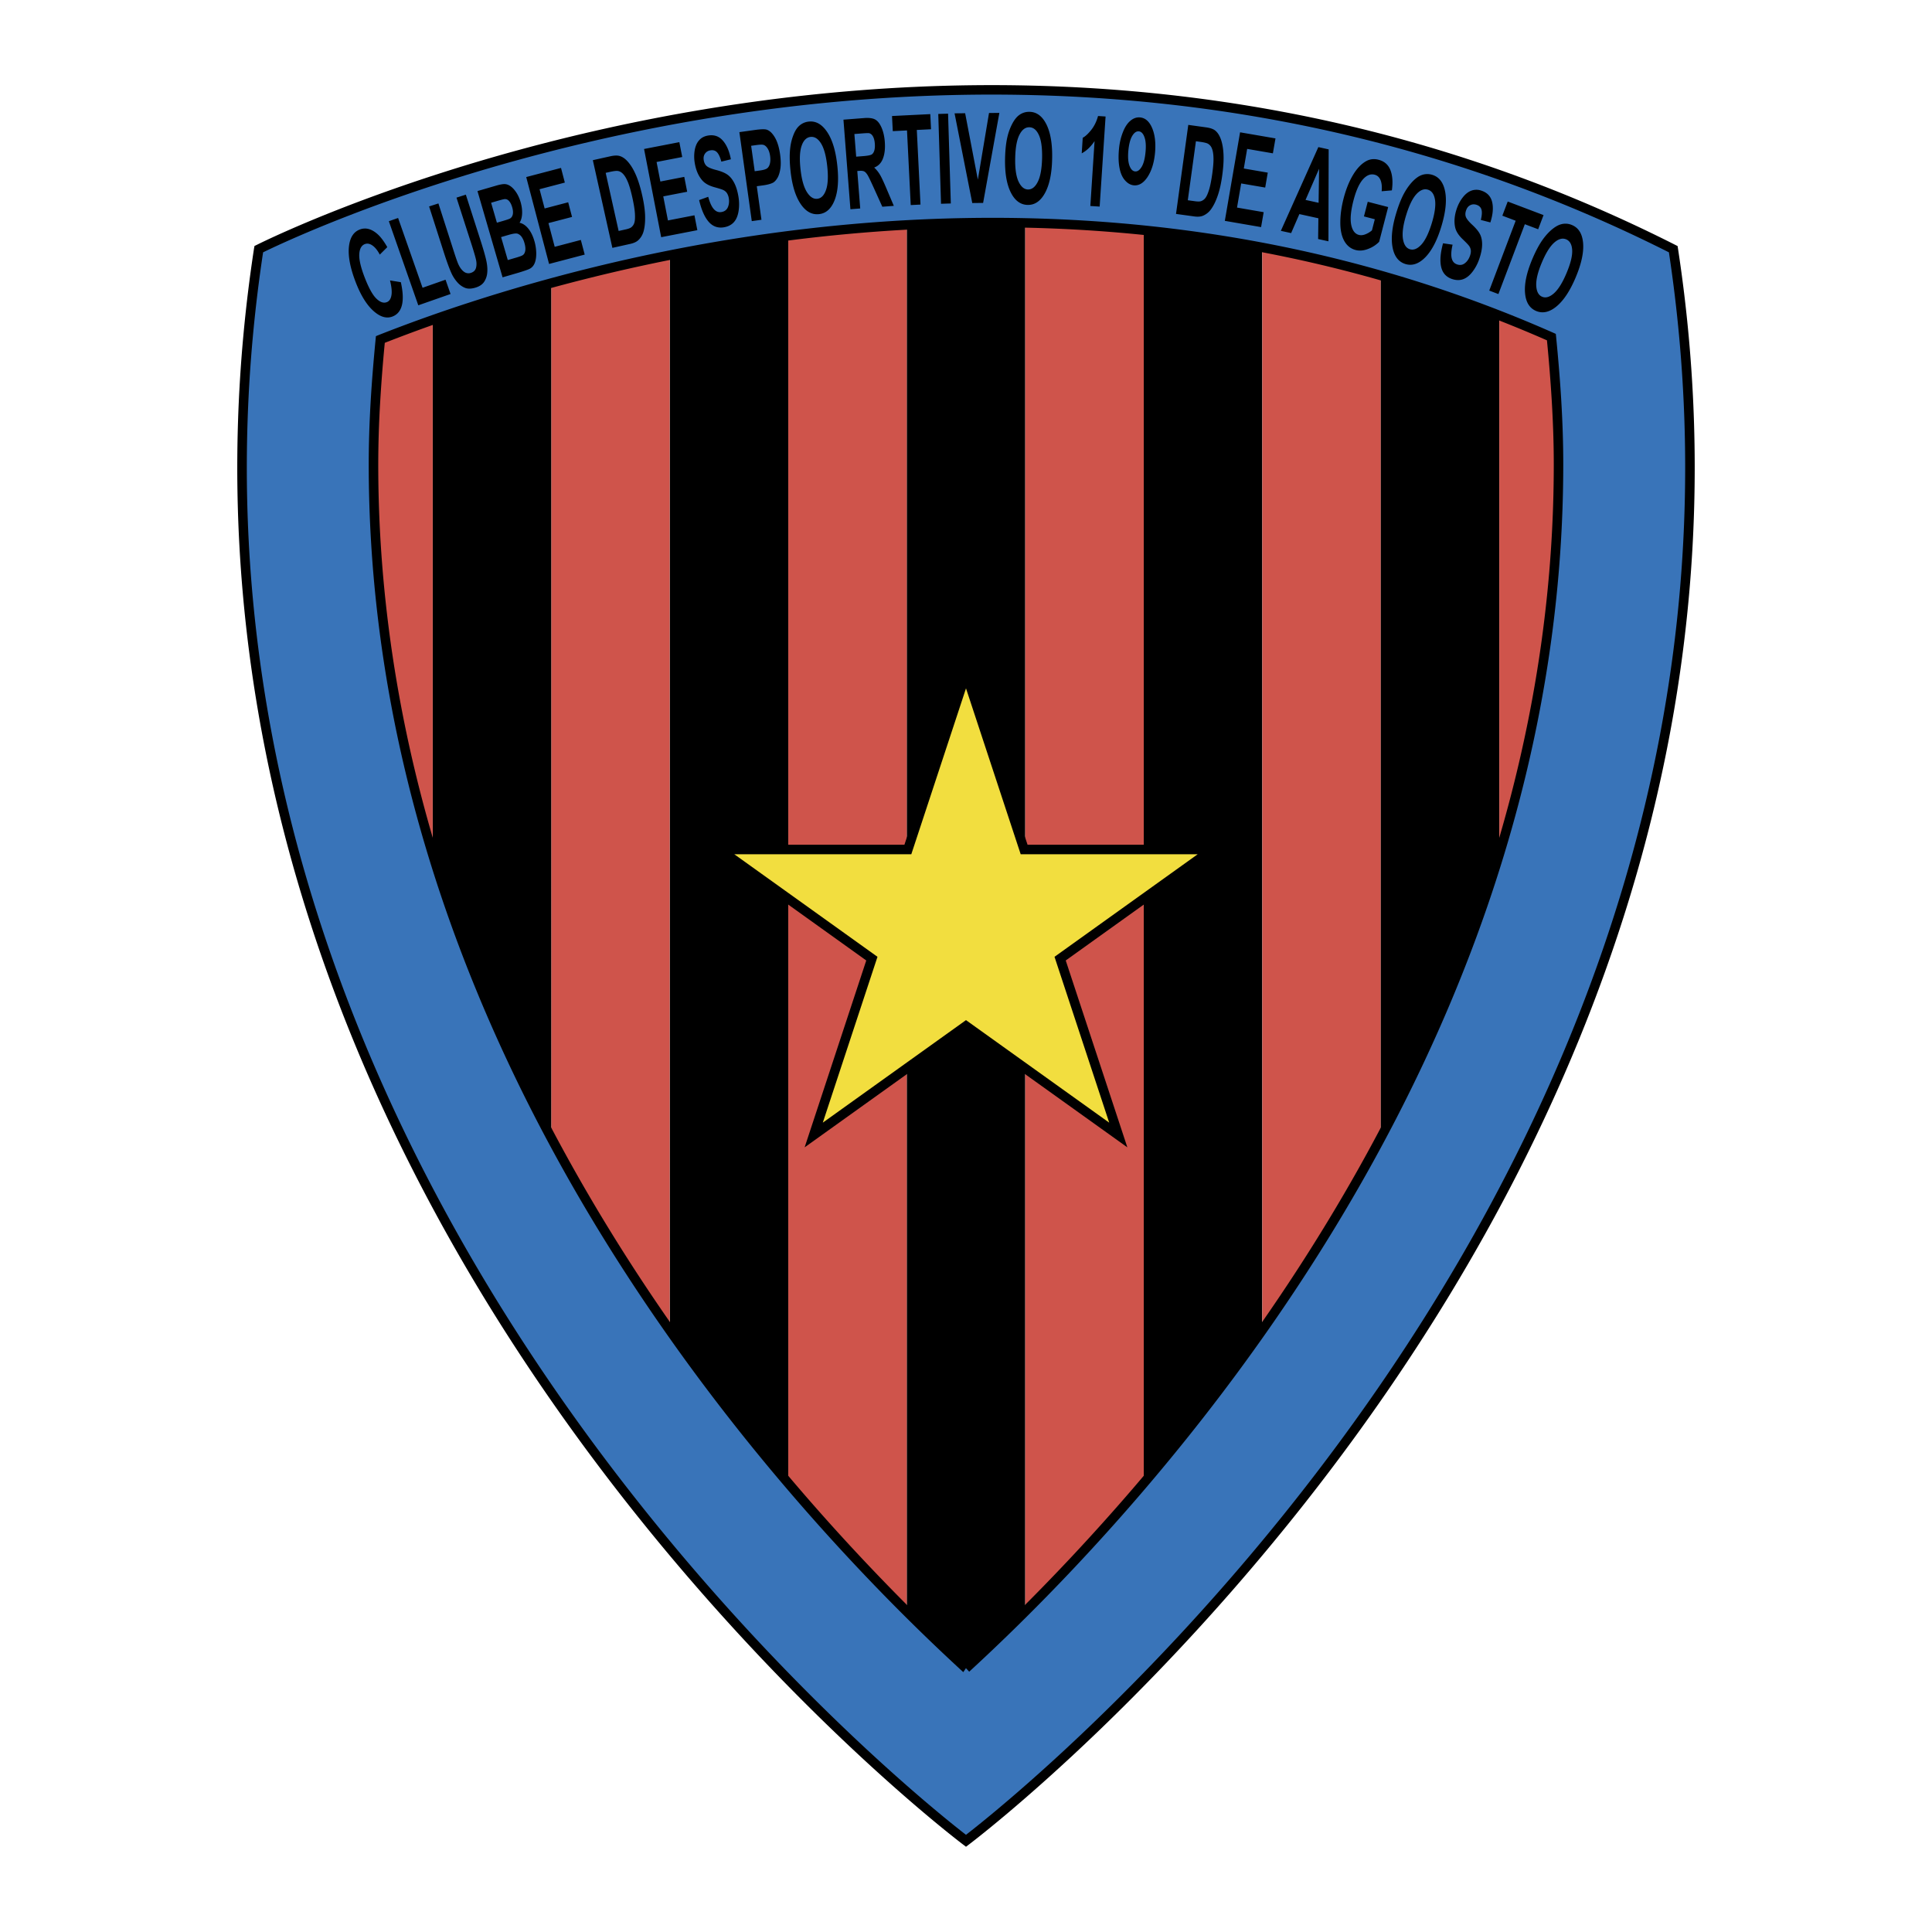 <svg xmlns="http://www.w3.org/2000/svg" width="2500" height="2500" viewBox="0 0 192.756 192.756"><path fill-rule="evenodd" clip-rule="evenodd" fill="#fff" d="M0 0h192.756v192.756H0V0z"/><path d="M90.466 22.453v138.314a199.592 199.592 0 0 0 5.912 5.668 199.658 199.658 0 0 0 5.911-5.668V22.254a154.612 154.612 0 0 0-11.823.199z" fill-rule="evenodd" clip-rule="evenodd"/><path d="M78.642 23.532v124.427a214.884 214.884 0 0 0 11.824 12.809V22.453c-4.084.224-8.032.594-11.824 1.079z" fill-rule="evenodd" clip-rule="evenodd" fill="#cf544b"/><path d="M66.818 25.464v107.225a207.01 207.01 0 0 0 11.824 15.271V23.532c-4.144.53-8.097 1.19-11.824 1.932z" fill-rule="evenodd" clip-rule="evenodd"/><path d="M54.995 28.248v85.244c3.695 6.925 7.716 13.341 11.824 19.197V25.464a175.815 175.815 0 0 0-11.824 2.784z" fill-rule="evenodd" clip-rule="evenodd" fill="#cf544b"/><path d="M43.17 31.922V85.15c3.093 10.181 7.192 19.661 11.824 28.341V28.248a170.178 170.178 0 0 0-11.824 3.674z" fill-rule="evenodd" clip-rule="evenodd"/><path d="M37.948 33.869c-.409 4.208-.685 8.375-.685 12.448 0 13.818 2.253 26.807 5.908 38.833V31.922a146.161 146.161 0 0 0-5.223 1.947zM102.289 22.254v138.513a213.931 213.931 0 0 0 11.824-12.809V22.975a146.154 146.154 0 0 0-11.824-.721z" fill-rule="evenodd" clip-rule="evenodd" fill="#cf544b"/><path d="M114.113 22.975v124.984a206.799 206.799 0 0 0 11.824-15.271V24.697a139.856 139.856 0 0 0-11.824-1.722z" fill-rule="evenodd" clip-rule="evenodd"/><path d="M125.938 24.697v107.991c4.107-5.856 8.129-12.272 11.824-19.197V27.505a134.768 134.768 0 0 0-11.824-2.808z" fill-rule="evenodd" clip-rule="evenodd" fill="#cf544b"/><path d="M137.762 113.491c4.631-8.68 8.73-18.16 11.824-28.341V31.479a131.835 131.835 0 0 0-11.824-3.974v85.986z" fill-rule="evenodd" clip-rule="evenodd"/><path d="M155.494 46.317c0-4.148-.287-8.395-.711-12.686a133.766 133.766 0 0 0-5.197-2.152V85.15c3.654-12.025 5.908-25.014 5.908-38.833z" fill-rule="evenodd" clip-rule="evenodd" fill="#cf544b"/><path d="M122.449 84.28h-19.93l-6.142-18.63-.9 2.732-5.242 15.898H70.306l16.121 11.546-6.149 18.645 16.099-11.526 16.099 11.526-6.148-18.645 16.121-11.546z" fill-rule="evenodd" clip-rule="evenodd"/><path fill-rule="evenodd" clip-rule="evenodd" fill="#f2de3f" d="M96.378 68.677l5.456 16.551h17.662l-14.287 10.233 5.457 16.547-14.288-10.23-14.287 10.23 5.456-16.547L73.26 85.228h17.662l5.456-16.551z"/><path d="M25.812 24.862c-14.489 94.826 70.565 158.794 70.565 158.794s85.054-63.968 70.565-158.794c-70.564-35.719-141.13 0-141.13 0zm70.566 141.574C78.675 150.18 37.263 105.792 37.263 46.317c0-4.073.276-8.24.685-12.448 17.063-6.746 66.74-22.354 116.835-.237.424 4.291.711 8.537.711 12.686 0 59.474-41.414 103.862-59.116 120.118z" fill-rule="evenodd" clip-rule="evenodd" fill="#3974b9"/><path d="M88.064 157.657a202.063 202.063 0 0 0 8.313 8.134c11.908-10.985 34.068-34.3 47.475-66.134 2.629-6.24 4.922-12.811 6.734-19.682 2.781-10.542 4.434-21.793 4.434-33.646v-.012c0-2.055-.072-4.146-.197-6.262a161.586 161.586 0 0 0-.484-6.1c-35.854-15.738-71.475-12.125-94.966-6.359a174.002 174.002 0 0 0-12.271 3.492 155.563 155.563 0 0 0-8.712 3.116 156.15 156.15 0 0 0-.463 5.965 106.71 106.71 0 0 0-.189 6.147c0 42.678 21.406 77.575 39.982 99.824a212.913 212.913 0 0 0 10.344 11.517zm7.978 9.114l-.002-.002a203.228 203.228 0 0 1-8.658-8.455 216.05 216.05 0 0 1-10.389-11.564c-18.68-22.372-40.205-57.474-40.205-100.432 0-2.054.069-4.123.189-6.199.118-2.041.292-4.149.5-6.294l.028-.288.266-.107.008-.003.001-.002a155.773 155.773 0 0 1 9.028-3.235 174.481 174.481 0 0 1 12.337-3.511c23.689-5.815 59.646-9.454 95.826 6.52l.252.112.029.275c.215 2.187.395 4.333.518 6.414.125 2.116.197 4.223.197 6.317v.012c-.002 11.933-1.666 23.266-4.469 33.887-1.822 6.911-4.131 13.524-6.777 19.808-13.598 32.288-36.141 55.849-48.024 66.761l-.321-.349-.018.018-.247.371c.007.006.009.009-.001.003l-.026-.019-.031-.028c-.003-.004-.006-.008-.011-.01zm.049 17.261c-.244-.187-85.278-64.137-70.747-159.24l.046-.251.213-.103c.205-.102 70.775-35.825 141.553.001l.219.111.037.241c14.531 95.104-70.502 159.054-70.747 159.24l-.288.22-.286-.219zM26.249 25.175c-13.801 91.35 64.794 153.763 70.128 157.884 5.334-4.121 83.932-66.533 70.131-157.884-68.059-34.305-135.861-2.156-140.259 0z"/><path d="M38.911 27.979l1.082.174c.214.969.248 1.737.104 2.302-.145.567-.459.941-.944 1.126-.597.23-1.238.037-1.912-.576-.678-.613-1.267-1.578-1.771-2.896-.533-1.395-.752-2.551-.66-3.471.093-.92.456-1.5 1.089-1.741.552-.211 1.115-.08 1.689.395.345.28.692.734 1.052 1.365l-.749.745c-.219-.415-.459-.717-.726-.906-.267-.187-.518-.235-.763-.143-.333.127-.519.454-.556.981-.037.526.134 1.29.515 2.289.407 1.063.796 1.78 1.174 2.153.377.372.729.496 1.056.37.244-.093.396-.315.459-.669.069-.353.02-.852-.139-1.498zM41.733 30.461l-2.937-8.39.922-.324 2.441 6.964 2.293-.804.501 1.426-3.22 1.128zM42.812 20.597l.929-.3 1.489 4.634c.233.735.4 1.208.493 1.417.151.337.337.589.551.752a.743.743 0 0 0 .715.122c.263-.085.429-.248.5-.49.066-.245.07-.516.003-.817-.066-.3-.21-.789-.425-1.465l-1.523-4.732.933-.298 1.441 4.487c.33 1.026.537 1.758.622 2.198.086.439.107.827.066 1.162a1.909 1.909 0 0 1-.318.871c-.17.244-.437.426-.8.543-.441.141-.804.153-1.089.039a2.032 2.032 0 0 1-.774-.561 3.581 3.581 0 0 1-.567-.865c-.218-.469-.478-1.182-.785-2.138l-1.461-4.559zM47.638 19.062l1.863-.541c.367-.108.649-.16.849-.154.196.004.393.076.588.214.196.139.386.343.567.615.182.274.326.594.437.968.115.404.167.791.148 1.163-.018.37-.104.671-.255.897.326.07.618.267.878.59.259.322.458.732.603 1.229.115.391.174.785.185 1.183.008.399-.041.732-.147 1.002-.104.27-.274.469-.512.591-.148.078-.519.208-1.115.389l-1.585.461-2.504-8.607zm1.36 1.165l.578 1.991.618-.179c.367-.107.593-.184.674-.228.152-.083.249-.222.293-.42.041-.196.022-.434-.06-.713-.077-.265-.177-.471-.308-.613a.52.52 0 0 0-.444-.2c-.097.007-.371.076-.812.206l-.539.156zm.996 3.427l.667 2.292.871-.254c.34-.1.552-.18.629-.241.13-.087.208-.235.245-.441.033-.208.007-.463-.082-.767a1.926 1.926 0 0 0-.289-.624.84.84 0 0 0-.412-.308c-.152-.042-.44-.003-.87.121l-.759.222zM54.78 26.335l-2.279-8.67 3.471-.911.382 1.463-2.523.661.508 1.921 2.349-.617.385 1.462-2.353.616.623 2.365 2.607-.685.386 1.461-3.556.934zM59.147 15.981l1.737-.387c.393-.087.704-.098.934-.031.311.088.607.304.889.646.286.343.541.782.767 1.319.226.536.434 1.213.615 2.034.159.719.248 1.35.271 1.893.022.663-.03 1.216-.16 1.66-.1.335-.27.616-.515.846-.181.17-.448.294-.8.372l-1.789.398-1.949-8.75zm1.282 1.264l1.292 5.799.708-.157c.267-.059.451-.129.555-.211a.9.9 0 0 0 .304-.45c.062-.195.081-.495.059-.9-.021-.408-.11-.948-.259-1.626-.152-.676-.3-1.189-.445-1.538-.145-.348-.296-.611-.459-.787-.16-.178-.337-.283-.53-.314-.144-.026-.411.003-.796.089l-.429.095zM65.966 23.664l-1.708-8.8 3.52-.682.288 1.483-2.559.496.378 1.948 2.385-.463.29 1.484-2.386.463.467 2.4 2.644-.513.289 1.484-3.608.7zM69.752 19.963l.908-.329c.152.572.337.981.556 1.228.219.245.47.343.763.293.312-.052.522-.211.641-.481.115-.269.145-.566.093-.893a1.386 1.386 0 0 0-.189-.518.929.929 0 0 0-.412-.326c-.122-.054-.4-.139-.83-.259-.555-.152-.966-.383-1.229-.695-.374-.437-.619-1.006-.734-1.704a3.8 3.8 0 0 1-.007-1.298c.074-.415.222-.747.448-.995.223-.249.519-.402.886-.463.596-.1 1.089.067 1.47.504.385.436.652 1.058.804 1.865l-.952.235c-.119-.446-.26-.755-.43-.932-.167-.175-.385-.241-.656-.194a.775.775 0 0 0-.604.428c-.078.152-.1.343-.063.572.037.208.114.378.233.511.151.168.481.314.981.442s.882.284 1.141.466c.263.182.489.454.678.814.189.36.333.822.426 1.381.085.509.088.999.011 1.467-.078.47-.237.835-.478 1.097-.241.263-.57.428-.981.498-.604.1-1.111-.081-1.519-.546-.407-.464-.725-1.186-.955-2.168zM75.005 22.062l-1.238-8.879 1.556-.217c.59-.082.982-.091 1.174-.028.293.095.563.352.812.772.248.422.422.985.522 1.693.074.544.085 1.011.03 1.396-.056.387-.152.698-.285.934-.137.235-.285.398-.445.491-.222.117-.552.208-.993.269l-.633.087.466 3.347-.966.135zm-.063-7.516l.355 2.537.533-.074c.382-.053.633-.135.748-.248.119-.111.2-.271.245-.482.044-.209.048-.446.011-.711-.044-.324-.134-.585-.267-.783-.13-.196-.281-.312-.444-.343-.123-.024-.36-.011-.711.037l-.47.067zM78.872 17.058c-.1-.909-.107-1.68-.029-2.313a5.19 5.19 0 0 1 .315-1.274c.148-.382.326-.673.534-.873a1.64 1.64 0 0 1 1-.467c.708-.078 1.319.269 1.834 1.039.518.769.855 1.88 1.011 3.334.159 1.443.07 2.593-.263 3.454-.334.859-.853 1.33-1.56 1.406-.715.08-1.33-.263-1.842-1.028-.511-.764-.845-1.856-1-3.278zm.997-.171c.11 1.016.322 1.771.629 2.265.312.497.659.723 1.044.68.389-.041.678-.335.871-.884.192-.546.233-1.339.119-2.378-.111-1.026-.319-1.778-.615-2.256-.296-.479-.648-.697-1.048-.653-.4.044-.696.334-.886.874-.189.537-.23 1.322-.114 2.352zM84.847 20.876l-.696-8.937 2.044-.159c.512-.042.893.011 1.137.153.245.141.452.411.626.812.17.398.277.861.318 1.389.052.67-.011 1.231-.185 1.683-.174.452-.467.752-.874.898.226.211.418.448.574.711.156.262.377.731.663 1.411l.723 1.701-1.148.088-.856-1.893c-.307-.676-.511-1.103-.619-1.276-.107-.174-.215-.289-.322-.348-.111-.06-.277-.082-.5-.063l-.2.014.292 3.738-.977.078zm.574-5.245l.715-.056c.463-.037.748-.096.855-.178.111-.082.193-.214.245-.398.049-.184.066-.407.044-.676-.022-.298-.085-.537-.185-.715-.1-.178-.229-.285-.393-.322-.078-.013-.315-.005-.704.026l-.756.058.179 2.261zM90.863 20.46l-.371-7.446-1.419.07-.077-1.509 3.819-.189.074 1.51-1.419.07.367 7.444-.974.05zM93.885 20.33l-.274-8.96.978-.03.274 8.96-.978.03zM97.004 20.256l-1.767-8.948 1.056-.01 1.268 6.626 1.113-6.649 1.033-.011-1.621 8.981-1.082.011zM100.275 15.802c.021-.913.111-1.68.273-2.298a5.49 5.49 0 0 1 .479-1.22c.199-.36.414-.625.645-.795.307-.23.66-.341 1.051-.332.713.015 1.275.438 1.686 1.269.408.832.598 1.978.562 3.439-.029 1.451-.27 2.58-.711 3.39-.443.809-1.021 1.206-1.732 1.19-.719-.017-1.281-.437-1.689-1.261s-.595-1.953-.564-3.382zm1.012-.039c-.023 1.021.084 1.798.324 2.33.246.532.561.802.949.812.393.007.719-.247.979-.764.262-.517.402-1.296.43-2.341.021-1.034-.082-1.806-.316-2.318-.232-.514-.547-.776-.951-.784-.404-.009-.736.241-.992.749-.261.509-.401 1.281-.423 2.316zM109.713 20.611l-.93-.059.422-6.474c-.377.563-.803.969-1.281 1.219l.1-1.552c.252-.129.535-.391.846-.779.311-.391.537-.854.682-1.393l.752.05-.591 8.988zM111.643 14.844c.053-.57.178-1.113.379-1.633.199-.519.451-.906.756-1.16.303-.255.625-.367.967-.335.529.048.93.408 1.211 1.075.277.668.369 1.489.281 2.459-.092.981-.338 1.778-.736 2.391-.4.613-.861.895-1.375.849-.322-.03-.615-.192-.877-.489-.268-.295-.453-.708-.553-1.241-.104-.534-.124-1.171-.053-1.916zm.933.178c-.059.646-.021 1.148.111 1.507.133.36.322.55.562.573.242.022.459-.132.656-.459s.322-.818.385-1.474c.061-.637.023-1.136-.111-1.493-.129-.359-.318-.55-.559-.572-.24-.023-.463.129-.66.459-.194.328-.321.814-.384 1.459zM118.555 12.46l1.764.245c.4.054.693.152.889.294.256.192.459.499.607.917.145.419.23.921.256 1.502.027.582-.018 1.289-.133 2.121-.102.729-.238 1.354-.408 1.869-.207.63-.451 1.13-.727 1.499a1.882 1.882 0 0 1-.777.615c-.229.096-.521.121-.877.071l-1.818-.25 1.224-8.883zm.763 1.632l-.811 5.886.719.099c.266.037.467.035.592-.004a.92.92 0 0 0 .441-.316c.125-.16.248-.434.369-.823.119-.389.227-.928.322-1.615.094-.687.135-1.219.119-1.595-.012-.378-.062-.676-.152-.898a.91.91 0 0 0-.389-.48c-.125-.076-.385-.14-.777-.194l-.433-.06zM122.201 22.034l1.522-8.834 3.533.609-.26 1.489-2.566-.443-.336 1.957 2.392.412-.256 1.489-2.396-.411-.416 2.408 2.66.459-.26 1.489-3.617-.624zM132.539 24.075l-1.029-.226.025-2.072-1.896-.417-.822 1.896-1.027-.224 3.742-8.356 1.029.228-.022 9.171zm-.982-3.842l.049-3.401-1.352 3.114 1.303.287zM136.08 21.592l.381-1.462 2.037.528-.9 3.467a3.008 3.008 0 0 1-1.104.711c-.443.171-.859.208-1.244.107-.488-.127-.867-.43-1.133-.905-.264-.476-.396-1.093-.393-1.849 0-.757.111-1.554.326-2.387.236-.906.547-1.686.934-2.336.389-.65.824-1.113 1.318-1.387.373-.209.785-.257 1.232-.141.582.15.975.493 1.186 1.028.211.533.26 1.209.148 2.028l-1.02.087c.045-.443.008-.811-.109-1.104-.119-.294-.316-.476-.59-.546-.41-.107-.805.05-1.178.474-.371.426-.678 1.117-.93 2.078-.268 1.036-.346 1.843-.234 2.425.115.582.371.924.771 1.03.199.05.418.03.652-.063.236-.093.455-.224.65-.393l.285-1.107-1.085-.283zM139.299 21.269c.264-.876.555-1.591.879-2.143.236-.405.5-.755.783-1.048.291-.293.568-.491.834-.595a1.658 1.658 0 0 1 1.104-.039c.684.208 1.111.766 1.283 1.674.174.911.047 2.065-.375 3.465-.418 1.39-.951 2.414-1.592 3.075-.645.661-1.309.891-1.99.685-.689-.209-1.119-.765-1.289-1.667-.17-.903-.051-2.038.363-3.407zm.982.232c-.297.978-.396 1.753-.309 2.332.094.578.322.922.697 1.035.373.113.756-.044 1.148-.472.389-.428.732-1.143 1.037-2.143.299-.989.402-1.762.318-2.319-.09-.555-.322-.892-.711-1.009-.387-.117-.771.035-1.156.455-.383.423-.725 1.128-1.024 2.121zM143.973 24.273l.953.139c-.137.577-.166 1.026-.092 1.344s.25.526.533.622c.295.103.559.062.787-.12.234-.181.4-.43.508-.743.07-.2.098-.382.082-.544a.938.938 0 0 0-.207-.482c-.082-.105-.285-.314-.607-.624-.416-.396-.668-.794-.752-1.195-.119-.561-.066-1.178.162-1.848.148-.433.352-.813.615-1.145.26-.33.549-.552.863-.663a1.482 1.482 0 0 1 1 .013c.574.196.926.576 1.057 1.143.129.564.07 1.239-.182 2.022l-.949-.247c.107-.448.131-.787.066-1.022-.066-.233-.225-.396-.484-.485-.271-.091-.516-.062-.734.091-.145.098-.252.255-.326.476-.07.2-.08.386-.041.56.057.22.275.506.652.855.383.353.645.669.785.954.145.283.213.63.209 1.038-.004.407-.098.879-.281 1.418a4.465 4.465 0 0 1-.688 1.295c-.291.375-.607.622-.943.738-.334.115-.703.106-1.1-.029-.578-.198-.934-.599-1.074-1.2-.14-.603-.078-1.39.188-2.361zM148.582 28.992l2.637-6.969-1.33-.504.537-1.413L154 21.46l-.537 1.413-1.33-.503-2.637 6.968-.914-.346zM152.863 25.885c.355-.845.719-1.524 1.098-2.04.277-.379.572-.7.889-.963.318-.261.615-.429.893-.504a1.628 1.628 0 0 1 1.096.075c.66.275 1.029.875 1.107 1.798s-.166 2.06-.732 3.408c-.561 1.337-1.193 2.302-1.9 2.895-.707.591-1.389.748-2.049.474-.664-.277-1.033-.874-1.111-1.79-.08-.916.158-2.035.709-3.353zm.955.333c-.395.941-.576 1.704-.547 2.287.033.583.227.951.588 1.101.359.151.756.033 1.189-.352.43-.386.85-1.06 1.252-2.024.4-.952.586-1.709.557-2.273-.031-.563-.23-.922-.602-1.078-.373-.155-.773-.044-1.199.335-.425.38-.837 1.046-1.238 2.004z" fill-rule="evenodd" clip-rule="evenodd"/></svg>